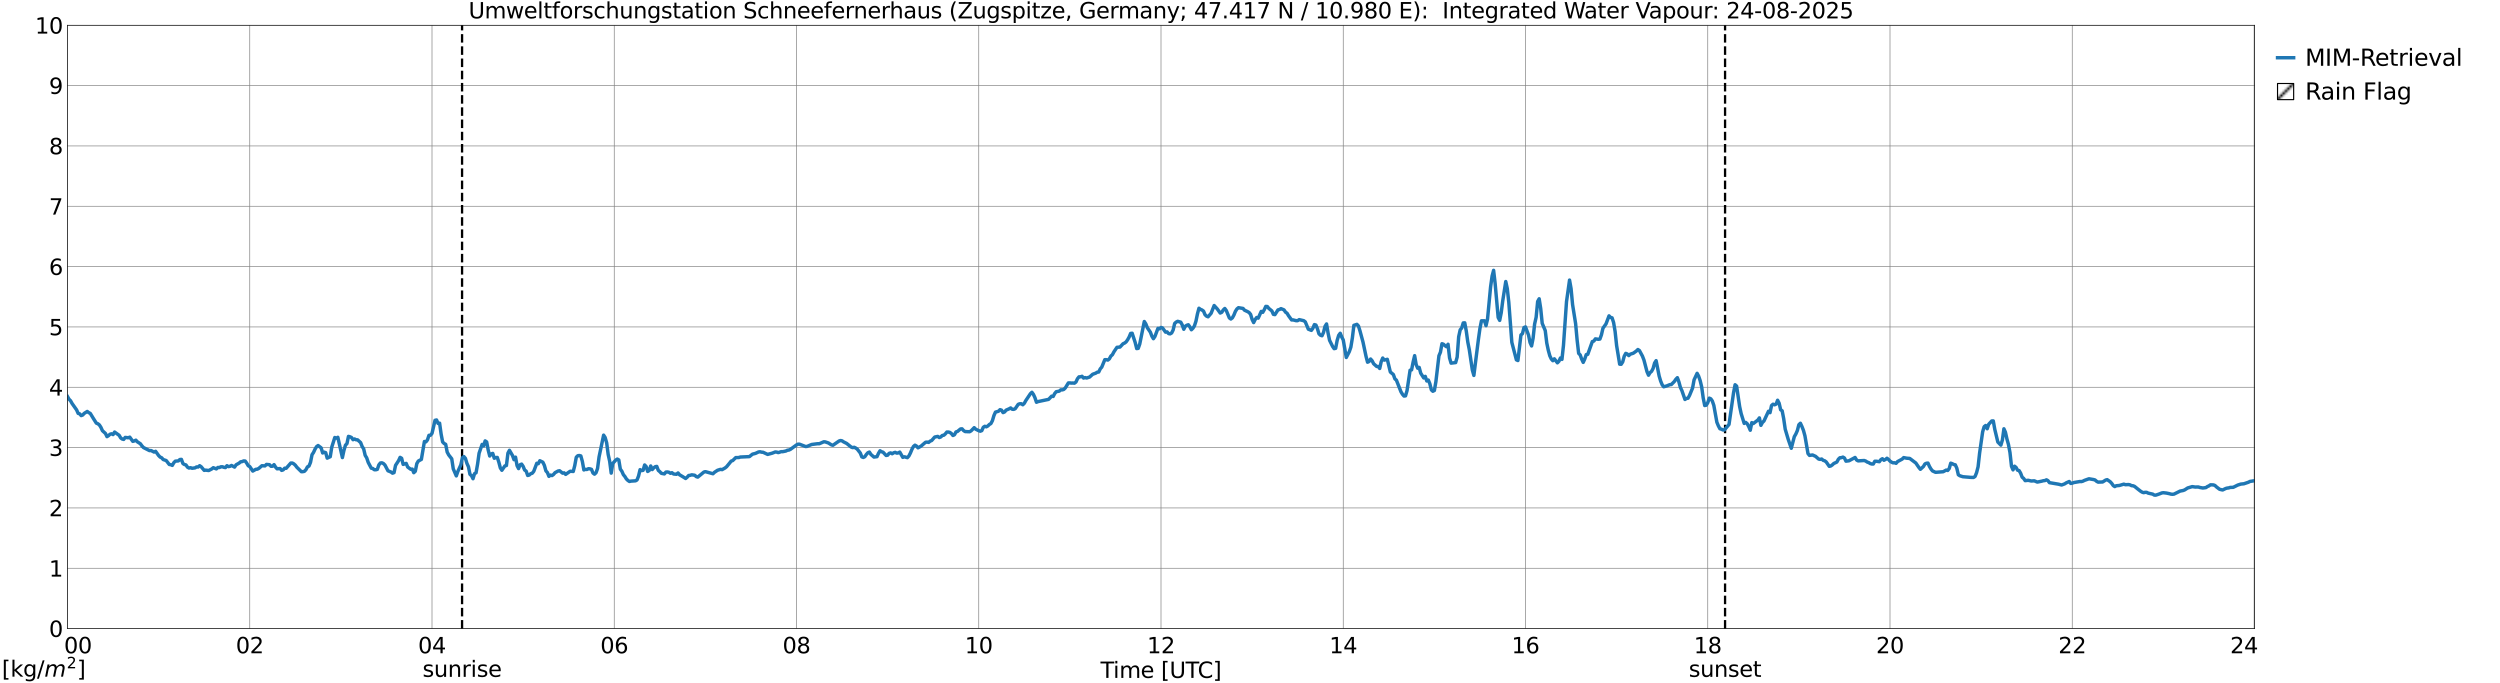 <?xml version="1.0" encoding="utf-8" standalone="no"?>
<!DOCTYPE svg PUBLIC "-//W3C//DTD SVG 1.1//EN"
  "http://www.w3.org/Graphics/SVG/1.1/DTD/svg11.dtd">
<svg xmlns:xlink="http://www.w3.org/1999/xlink" width="1085.4pt" height="296.64pt" viewBox="0 0 1085.4 296.64" xmlns="http://www.w3.org/2000/svg" version="1.1">
 <defs>
  <style type="text/css">*{stroke-linejoin: round; stroke-linecap: butt}</style>
 </defs>
 <g id="figure_1">
  <g id="patch_1">
   <path d="M 0 296.64 
L 1085.4 296.64 
L 1085.4 0 
L 0 0 
z
" style="fill: #ffffff"/>
  </g>
  <g id="axes_1">
   <g id="patch_2">
    <path d="M 29.306 272.909 
L 978.814 272.909 
L 978.814 10.976 
L 29.306 10.976 
z
" style="fill: #ffffff"/>
   </g>
   <g id="patch_3">
    <path d="M 978.814 272.909 
L 978.814 272.909 
L 978.814 10.976 
L 978.814 10.976 
z
" clip-path="url(#p737108025f)" style="fill: #d3d3d3; stroke: #d3d3d3; stroke-linejoin: miter"/>
   </g>
   <g id="matplotlib.axis_1">
    <g id="xtick_1">
     <g id="line2d_1">
      <path d="M 29.306 272.909 
L 29.306 10.976 
" clip-path="url(#p737108025f)" style="fill: none; stroke: #808080; stroke-width: 0.3; stroke-linecap: square"/>
     </g>
     <g id="line2d_2"/>
     <g id="text_1">
      <!--    00 -->
      <g transform="translate(18.733 283.627) scale(0.095 -0.095)">
       <defs>
        <path id="DejaVuSans-20" transform="scale(0.016)"/>
        <path id="DejaVuSans-30" d="M 2034 4250 
Q 1547 4250 1301 3770 
Q 1056 3291 1056 2328 
Q 1056 1369 1301 889 
Q 1547 409 2034 409 
Q 2525 409 2770 889 
Q 3016 1369 3016 2328 
Q 3016 3291 2770 3770 
Q 2525 4250 2034 4250 
z
M 2034 4750 
Q 2819 4750 3233 4129 
Q 3647 3509 3647 2328 
Q 3647 1150 3233 529 
Q 2819 -91 2034 -91 
Q 1250 -91 836 529 
Q 422 1150 422 2328 
Q 422 3509 836 4129 
Q 1250 4750 2034 4750 
z
" transform="scale(0.016)"/>
       </defs>
       <use xlink:href="#DejaVuSans-20"/>
       <use xlink:href="#DejaVuSans-20" transform="translate(31.787 0)"/>
       <use xlink:href="#DejaVuSans-20" transform="translate(63.574 0)"/>
       <use xlink:href="#DejaVuSans-30" transform="translate(95.361 0)"/>
       <use xlink:href="#DejaVuSans-30" transform="translate(158.984 0)"/>
      </g>
     </g>
    </g>
    <g id="xtick_2">
     <g id="line2d_3">
      <path d="M 108.431 272.909 
L 108.431 10.976 
" clip-path="url(#p737108025f)" style="fill: none; stroke: #808080; stroke-width: 0.3; stroke-linecap: square"/>
     </g>
     <g id="line2d_4"/>
     <g id="text_2">
      <!-- 02 -->
      <g transform="translate(102.387 283.627) scale(0.095 -0.095)">
       <defs>
        <path id="DejaVuSans-32" d="M 1228 531 
L 3431 531 
L 3431 0 
L 469 0 
L 469 531 
Q 828 903 1448 1529 
Q 2069 2156 2228 2338 
Q 2531 2678 2651 2914 
Q 2772 3150 2772 3378 
Q 2772 3750 2511 3984 
Q 2250 4219 1831 4219 
Q 1534 4219 1204 4116 
Q 875 4013 500 3803 
L 500 4441 
Q 881 4594 1212 4672 
Q 1544 4750 1819 4750 
Q 2544 4750 2975 4387 
Q 3406 4025 3406 3419 
Q 3406 3131 3298 2873 
Q 3191 2616 2906 2266 
Q 2828 2175 2409 1742 
Q 1991 1309 1228 531 
z
" transform="scale(0.016)"/>
       </defs>
       <use xlink:href="#DejaVuSans-30"/>
       <use xlink:href="#DejaVuSans-32" transform="translate(63.623 0)"/>
      </g>
     </g>
    </g>
    <g id="xtick_3">
     <g id="line2d_5">
      <path d="M 187.557 272.909 
L 187.557 10.976 
" clip-path="url(#p737108025f)" style="fill: none; stroke: #808080; stroke-width: 0.3; stroke-linecap: square"/>
     </g>
     <g id="line2d_6"/>
     <g id="text_3">
      <!-- 04 -->
      <g transform="translate(181.513 283.627) scale(0.095 -0.095)">
       <defs>
        <path id="DejaVuSans-34" d="M 2419 4116 
L 825 1625 
L 2419 1625 
L 2419 4116 
z
M 2253 4666 
L 3047 4666 
L 3047 1625 
L 3713 1625 
L 3713 1100 
L 3047 1100 
L 3047 0 
L 2419 0 
L 2419 1100 
L 313 1100 
L 313 1709 
L 2253 4666 
z
" transform="scale(0.016)"/>
       </defs>
       <use xlink:href="#DejaVuSans-30"/>
       <use xlink:href="#DejaVuSans-34" transform="translate(63.623 0)"/>
      </g>
     </g>
    </g>
    <g id="xtick_4">
     <g id="line2d_7">
      <path d="M 266.683 272.909 
L 266.683 10.976 
" clip-path="url(#p737108025f)" style="fill: none; stroke: #808080; stroke-width: 0.3; stroke-linecap: square"/>
     </g>
     <g id="line2d_8"/>
     <g id="text_4">
      <!-- 06 -->
      <g transform="translate(260.638 283.627) scale(0.095 -0.095)">
       <defs>
        <path id="DejaVuSans-36" d="M 2113 2584 
Q 1688 2584 1439 2293 
Q 1191 2003 1191 1497 
Q 1191 994 1439 701 
Q 1688 409 2113 409 
Q 2538 409 2786 701 
Q 3034 994 3034 1497 
Q 3034 2003 2786 2293 
Q 2538 2584 2113 2584 
z
M 3366 4563 
L 3366 3988 
Q 3128 4100 2886 4159 
Q 2644 4219 2406 4219 
Q 1781 4219 1451 3797 
Q 1122 3375 1075 2522 
Q 1259 2794 1537 2939 
Q 1816 3084 2150 3084 
Q 2853 3084 3261 2657 
Q 3669 2231 3669 1497 
Q 3669 778 3244 343 
Q 2819 -91 2113 -91 
Q 1303 -91 875 529 
Q 447 1150 447 2328 
Q 447 3434 972 4092 
Q 1497 4750 2381 4750 
Q 2619 4750 2861 4703 
Q 3103 4656 3366 4563 
z
" transform="scale(0.016)"/>
       </defs>
       <use xlink:href="#DejaVuSans-30"/>
       <use xlink:href="#DejaVuSans-36" transform="translate(63.623 0)"/>
      </g>
     </g>
    </g>
    <g id="xtick_5">
     <g id="line2d_9">
      <path d="M 345.808 272.909 
L 345.808 10.976 
" clip-path="url(#p737108025f)" style="fill: none; stroke: #808080; stroke-width: 0.3; stroke-linecap: square"/>
     </g>
     <g id="line2d_10"/>
     <g id="text_5">
      <!-- 08 -->
      <g transform="translate(339.764 283.627) scale(0.095 -0.095)">
       <defs>
        <path id="DejaVuSans-38" d="M 2034 2216 
Q 1584 2216 1326 1975 
Q 1069 1734 1069 1313 
Q 1069 891 1326 650 
Q 1584 409 2034 409 
Q 2484 409 2743 651 
Q 3003 894 3003 1313 
Q 3003 1734 2745 1975 
Q 2488 2216 2034 2216 
z
M 1403 2484 
Q 997 2584 770 2862 
Q 544 3141 544 3541 
Q 544 4100 942 4425 
Q 1341 4750 2034 4750 
Q 2731 4750 3128 4425 
Q 3525 4100 3525 3541 
Q 3525 3141 3298 2862 
Q 3072 2584 2669 2484 
Q 3125 2378 3379 2068 
Q 3634 1759 3634 1313 
Q 3634 634 3220 271 
Q 2806 -91 2034 -91 
Q 1263 -91 848 271 
Q 434 634 434 1313 
Q 434 1759 690 2068 
Q 947 2378 1403 2484 
z
M 1172 3481 
Q 1172 3119 1398 2916 
Q 1625 2713 2034 2713 
Q 2441 2713 2670 2916 
Q 2900 3119 2900 3481 
Q 2900 3844 2670 4047 
Q 2441 4250 2034 4250 
Q 1625 4250 1398 4047 
Q 1172 3844 1172 3481 
z
" transform="scale(0.016)"/>
       </defs>
       <use xlink:href="#DejaVuSans-30"/>
       <use xlink:href="#DejaVuSans-38" transform="translate(63.623 0)"/>
      </g>
     </g>
    </g>
    <g id="xtick_6">
     <g id="line2d_11">
      <path d="M 424.934 272.909 
L 424.934 10.976 
" clip-path="url(#p737108025f)" style="fill: none; stroke: #808080; stroke-width: 0.3; stroke-linecap: square"/>
     </g>
     <g id="line2d_12"/>
     <g id="text_6">
      <!-- 10 -->
      <g transform="translate(418.89 283.627) scale(0.095 -0.095)">
       <defs>
        <path id="DejaVuSans-31" d="M 794 531 
L 1825 531 
L 1825 4091 
L 703 3866 
L 703 4441 
L 1819 4666 
L 2450 4666 
L 2450 531 
L 3481 531 
L 3481 0 
L 794 0 
L 794 531 
z
" transform="scale(0.016)"/>
       </defs>
       <use xlink:href="#DejaVuSans-31"/>
       <use xlink:href="#DejaVuSans-30" transform="translate(63.623 0)"/>
      </g>
     </g>
    </g>
    <g id="xtick_7">
     <g id="line2d_13">
      <path d="M 504.06 272.909 
L 504.06 10.976 
" clip-path="url(#p737108025f)" style="fill: none; stroke: #808080; stroke-width: 0.3; stroke-linecap: square"/>
     </g>
     <g id="line2d_14"/>
     <g id="text_7">
      <!-- 12 -->
      <g transform="translate(498.015 283.627) scale(0.095 -0.095)">
       <use xlink:href="#DejaVuSans-31"/>
       <use xlink:href="#DejaVuSans-32" transform="translate(63.623 0)"/>
      </g>
     </g>
    </g>
    <g id="xtick_8">
     <g id="line2d_15">
      <path d="M 583.185 272.909 
L 583.185 10.976 
" clip-path="url(#p737108025f)" style="fill: none; stroke: #808080; stroke-width: 0.3; stroke-linecap: square"/>
     </g>
     <g id="line2d_16"/>
     <g id="text_8">
      <!-- 14 -->
      <g transform="translate(577.141 283.627) scale(0.095 -0.095)">
       <use xlink:href="#DejaVuSans-31"/>
       <use xlink:href="#DejaVuSans-34" transform="translate(63.623 0)"/>
      </g>
     </g>
    </g>
    <g id="xtick_9">
     <g id="line2d_17">
      <path d="M 662.311 272.909 
L 662.311 10.976 
" clip-path="url(#p737108025f)" style="fill: none; stroke: #808080; stroke-width: 0.3; stroke-linecap: square"/>
     </g>
     <g id="line2d_18"/>
     <g id="text_9">
      <!-- 16 -->
      <g transform="translate(656.267 283.627) scale(0.095 -0.095)">
       <use xlink:href="#DejaVuSans-31"/>
       <use xlink:href="#DejaVuSans-36" transform="translate(63.623 0)"/>
      </g>
     </g>
    </g>
    <g id="xtick_10">
     <g id="line2d_19">
      <path d="M 741.437 272.909 
L 741.437 10.976 
" clip-path="url(#p737108025f)" style="fill: none; stroke: #808080; stroke-width: 0.3; stroke-linecap: square"/>
     </g>
     <g id="line2d_20"/>
     <g id="text_10">
      <!-- 18 -->
      <g transform="translate(735.392 283.627) scale(0.095 -0.095)">
       <use xlink:href="#DejaVuSans-31"/>
       <use xlink:href="#DejaVuSans-38" transform="translate(63.623 0)"/>
      </g>
     </g>
    </g>
    <g id="xtick_11">
     <g id="line2d_21">
      <path d="M 820.562 272.909 
L 820.562 10.976 
" clip-path="url(#p737108025f)" style="fill: none; stroke: #808080; stroke-width: 0.3; stroke-linecap: square"/>
     </g>
     <g id="line2d_22"/>
     <g id="text_11">
      <!-- 20 -->
      <g transform="translate(814.518 283.627) scale(0.095 -0.095)">
       <use xlink:href="#DejaVuSans-32"/>
       <use xlink:href="#DejaVuSans-30" transform="translate(63.623 0)"/>
      </g>
     </g>
    </g>
    <g id="xtick_12">
     <g id="line2d_23">
      <path d="M 899.688 272.909 
L 899.688 10.976 
" clip-path="url(#p737108025f)" style="fill: none; stroke: #808080; stroke-width: 0.3; stroke-linecap: square"/>
     </g>
     <g id="line2d_24"/>
     <g id="text_12">
      <!-- 22 -->
      <g transform="translate(893.644 283.627) scale(0.095 -0.095)">
       <use xlink:href="#DejaVuSans-32"/>
       <use xlink:href="#DejaVuSans-32" transform="translate(63.623 0)"/>
      </g>
     </g>
    </g>
    <g id="xtick_13">
     <g id="line2d_25">
      <path d="M 978.814 272.909 
L 978.814 10.976 
" clip-path="url(#p737108025f)" style="fill: none; stroke: #808080; stroke-width: 0.3; stroke-linecap: square"/>
     </g>
     <g id="line2d_26"/>
     <g id="text_13">
      <!-- 24    -->
      <g transform="translate(968.241 283.627) scale(0.095 -0.095)">
       <use xlink:href="#DejaVuSans-32"/>
       <use xlink:href="#DejaVuSans-34" transform="translate(63.623 0)"/>
       <use xlink:href="#DejaVuSans-20" transform="translate(127.246 0)"/>
       <use xlink:href="#DejaVuSans-20" transform="translate(159.033 0)"/>
       <use xlink:href="#DejaVuSans-20" transform="translate(190.82 0)"/>
      </g>
     </g>
    </g>
    <g id="text_14">
     <!-- Time [UTC] -->
     <g transform="translate(477.806 294.322) scale(0.095 -0.095)">
      <defs>
       <path id="DejaVuSans-54" d="M -19 4666 
L 3928 4666 
L 3928 4134 
L 2272 4134 
L 2272 0 
L 1638 0 
L 1638 4134 
L -19 4134 
L -19 4666 
z
" transform="scale(0.016)"/>
       <path id="DejaVuSans-69" d="M 603 3500 
L 1178 3500 
L 1178 0 
L 603 0 
L 603 3500 
z
M 603 4863 
L 1178 4863 
L 1178 4134 
L 603 4134 
L 603 4863 
z
" transform="scale(0.016)"/>
       <path id="DejaVuSans-6d" d="M 3328 2828 
Q 3544 3216 3844 3400 
Q 4144 3584 4550 3584 
Q 5097 3584 5394 3201 
Q 5691 2819 5691 2113 
L 5691 0 
L 5113 0 
L 5113 2094 
Q 5113 2597 4934 2840 
Q 4756 3084 4391 3084 
Q 3944 3084 3684 2787 
Q 3425 2491 3425 1978 
L 3425 0 
L 2847 0 
L 2847 2094 
Q 2847 2600 2669 2842 
Q 2491 3084 2119 3084 
Q 1678 3084 1418 2786 
Q 1159 2488 1159 1978 
L 1159 0 
L 581 0 
L 581 3500 
L 1159 3500 
L 1159 2956 
Q 1356 3278 1631 3431 
Q 1906 3584 2284 3584 
Q 2666 3584 2933 3390 
Q 3200 3197 3328 2828 
z
" transform="scale(0.016)"/>
       <path id="DejaVuSans-65" d="M 3597 1894 
L 3597 1613 
L 953 1613 
Q 991 1019 1311 708 
Q 1631 397 2203 397 
Q 2534 397 2845 478 
Q 3156 559 3463 722 
L 3463 178 
Q 3153 47 2828 -22 
Q 2503 -91 2169 -91 
Q 1331 -91 842 396 
Q 353 884 353 1716 
Q 353 2575 817 3079 
Q 1281 3584 2069 3584 
Q 2775 3584 3186 3129 
Q 3597 2675 3597 1894 
z
M 3022 2063 
Q 3016 2534 2758 2815 
Q 2500 3097 2075 3097 
Q 1594 3097 1305 2825 
Q 1016 2553 972 2059 
L 3022 2063 
z
" transform="scale(0.016)"/>
       <path id="DejaVuSans-5b" d="M 550 4863 
L 1875 4863 
L 1875 4416 
L 1125 4416 
L 1125 -397 
L 1875 -397 
L 1875 -844 
L 550 -844 
L 550 4863 
z
" transform="scale(0.016)"/>
       <path id="DejaVuSans-55" d="M 556 4666 
L 1191 4666 
L 1191 1831 
Q 1191 1081 1462 751 
Q 1734 422 2344 422 
Q 2950 422 3222 751 
Q 3494 1081 3494 1831 
L 3494 4666 
L 4128 4666 
L 4128 1753 
Q 4128 841 3676 375 
Q 3225 -91 2344 -91 
Q 1459 -91 1007 375 
Q 556 841 556 1753 
L 556 4666 
z
" transform="scale(0.016)"/>
       <path id="DejaVuSans-43" d="M 4122 4306 
L 4122 3641 
Q 3803 3938 3442 4084 
Q 3081 4231 2675 4231 
Q 1875 4231 1450 3742 
Q 1025 3253 1025 2328 
Q 1025 1406 1450 917 
Q 1875 428 2675 428 
Q 3081 428 3442 575 
Q 3803 722 4122 1019 
L 4122 359 
Q 3791 134 3420 21 
Q 3050 -91 2638 -91 
Q 1578 -91 968 557 
Q 359 1206 359 2328 
Q 359 3453 968 4101 
Q 1578 4750 2638 4750 
Q 3056 4750 3426 4639 
Q 3797 4528 4122 4306 
z
" transform="scale(0.016)"/>
       <path id="DejaVuSans-5d" d="M 1947 4863 
L 1947 -844 
L 622 -844 
L 622 -397 
L 1369 -397 
L 1369 4416 
L 622 4416 
L 622 4863 
L 1947 4863 
z
" transform="scale(0.016)"/>
      </defs>
      <use xlink:href="#DejaVuSans-54"/>
      <use xlink:href="#DejaVuSans-69" transform="translate(57.959 0)"/>
      <use xlink:href="#DejaVuSans-6d" transform="translate(85.742 0)"/>
      <use xlink:href="#DejaVuSans-65" transform="translate(183.154 0)"/>
      <use xlink:href="#DejaVuSans-20" transform="translate(244.678 0)"/>
      <use xlink:href="#DejaVuSans-5b" transform="translate(276.465 0)"/>
      <use xlink:href="#DejaVuSans-55" transform="translate(315.479 0)"/>
      <use xlink:href="#DejaVuSans-54" transform="translate(388.672 0)"/>
      <use xlink:href="#DejaVuSans-43" transform="translate(443.881 0)"/>
      <use xlink:href="#DejaVuSans-5d" transform="translate(513.705 0)"/>
     </g>
    </g>
   </g>
   <g id="matplotlib.axis_2">
    <g id="ytick_1">
     <g id="line2d_27">
      <path d="M 29.306 272.909 
L 978.814 272.909 
" clip-path="url(#p737108025f)" style="fill: none; stroke: #808080; stroke-width: 0.3; stroke-linecap: square"/>
     </g>
     <g id="line2d_28"/>
     <g id="text_15">
      <!-- 0 -->
      <g transform="translate(21.261 276.518) scale(0.095 -0.095)">
       <use xlink:href="#DejaVuSans-30"/>
      </g>
     </g>
    </g>
    <g id="ytick_2">
     <g id="line2d_29">
      <path d="M 29.306 246.715 
L 978.814 246.715 
" clip-path="url(#p737108025f)" style="fill: none; stroke: #808080; stroke-width: 0.3; stroke-linecap: square"/>
     </g>
     <g id="line2d_30"/>
     <g id="text_16">
      <!-- 1 -->
      <g transform="translate(21.261 250.325) scale(0.095 -0.095)">
       <use xlink:href="#DejaVuSans-31"/>
      </g>
     </g>
    </g>
    <g id="ytick_3">
     <g id="line2d_31">
      <path d="M 29.306 220.522 
L 978.814 220.522 
" clip-path="url(#p737108025f)" style="fill: none; stroke: #808080; stroke-width: 0.3; stroke-linecap: square"/>
     </g>
     <g id="line2d_32"/>
     <g id="text_17">
      <!-- 2 -->
      <g transform="translate(21.261 224.131) scale(0.095 -0.095)">
       <use xlink:href="#DejaVuSans-32"/>
      </g>
     </g>
    </g>
    <g id="ytick_4">
     <g id="line2d_33">
      <path d="M 29.306 194.329 
L 978.814 194.329 
" clip-path="url(#p737108025f)" style="fill: none; stroke: #808080; stroke-width: 0.3; stroke-linecap: square"/>
     </g>
     <g id="line2d_34"/>
     <g id="text_18">
      <!-- 3 -->
      <g transform="translate(21.261 197.938) scale(0.095 -0.095)">
       <defs>
        <path id="DejaVuSans-33" d="M 2597 2516 
Q 3050 2419 3304 2112 
Q 3559 1806 3559 1356 
Q 3559 666 3084 287 
Q 2609 -91 1734 -91 
Q 1441 -91 1130 -33 
Q 819 25 488 141 
L 488 750 
Q 750 597 1062 519 
Q 1375 441 1716 441 
Q 2309 441 2620 675 
Q 2931 909 2931 1356 
Q 2931 1769 2642 2001 
Q 2353 2234 1838 2234 
L 1294 2234 
L 1294 2753 
L 1863 2753 
Q 2328 2753 2575 2939 
Q 2822 3125 2822 3475 
Q 2822 3834 2567 4026 
Q 2313 4219 1838 4219 
Q 1578 4219 1281 4162 
Q 984 4106 628 3988 
L 628 4550 
Q 988 4650 1302 4700 
Q 1616 4750 1894 4750 
Q 2613 4750 3031 4423 
Q 3450 4097 3450 3541 
Q 3450 3153 3228 2886 
Q 3006 2619 2597 2516 
z
" transform="scale(0.016)"/>
       </defs>
       <use xlink:href="#DejaVuSans-33"/>
      </g>
     </g>
    </g>
    <g id="ytick_5">
     <g id="line2d_35">
      <path d="M 29.306 168.136 
L 978.814 168.136 
" clip-path="url(#p737108025f)" style="fill: none; stroke: #808080; stroke-width: 0.3; stroke-linecap: square"/>
     </g>
     <g id="line2d_36"/>
     <g id="text_19">
      <!-- 4 -->
      <g transform="translate(21.261 171.745) scale(0.095 -0.095)">
       <use xlink:href="#DejaVuSans-34"/>
      </g>
     </g>
    </g>
    <g id="ytick_6">
     <g id="line2d_37">
      <path d="M 29.306 141.942 
L 978.814 141.942 
" clip-path="url(#p737108025f)" style="fill: none; stroke: #808080; stroke-width: 0.3; stroke-linecap: square"/>
     </g>
     <g id="line2d_38"/>
     <g id="text_20">
      <!-- 5 -->
      <g transform="translate(21.261 145.551) scale(0.095 -0.095)">
       <defs>
        <path id="DejaVuSans-35" d="M 691 4666 
L 3169 4666 
L 3169 4134 
L 1269 4134 
L 1269 2991 
Q 1406 3038 1543 3061 
Q 1681 3084 1819 3084 
Q 2600 3084 3056 2656 
Q 3513 2228 3513 1497 
Q 3513 744 3044 326 
Q 2575 -91 1722 -91 
Q 1428 -91 1123 -41 
Q 819 9 494 109 
L 494 744 
Q 775 591 1075 516 
Q 1375 441 1709 441 
Q 2250 441 2565 725 
Q 2881 1009 2881 1497 
Q 2881 1984 2565 2268 
Q 2250 2553 1709 2553 
Q 1456 2553 1204 2497 
Q 953 2441 691 2322 
L 691 4666 
z
" transform="scale(0.016)"/>
       </defs>
       <use xlink:href="#DejaVuSans-35"/>
      </g>
     </g>
    </g>
    <g id="ytick_7">
     <g id="line2d_39">
      <path d="M 29.306 115.749 
L 978.814 115.749 
" clip-path="url(#p737108025f)" style="fill: none; stroke: #808080; stroke-width: 0.3; stroke-linecap: square"/>
     </g>
     <g id="line2d_40"/>
     <g id="text_21">
      <!-- 6 -->
      <g transform="translate(21.261 119.358) scale(0.095 -0.095)">
       <use xlink:href="#DejaVuSans-36"/>
      </g>
     </g>
    </g>
    <g id="ytick_8">
     <g id="line2d_41">
      <path d="M 29.306 89.556 
L 978.814 89.556 
" clip-path="url(#p737108025f)" style="fill: none; stroke: #808080; stroke-width: 0.3; stroke-linecap: square"/>
     </g>
     <g id="line2d_42"/>
     <g id="text_22">
      <!-- 7 -->
      <g transform="translate(21.261 93.165) scale(0.095 -0.095)">
       <defs>
        <path id="DejaVuSans-37" d="M 525 4666 
L 3525 4666 
L 3525 4397 
L 1831 0 
L 1172 0 
L 2766 4134 
L 525 4134 
L 525 4666 
z
" transform="scale(0.016)"/>
       </defs>
       <use xlink:href="#DejaVuSans-37"/>
      </g>
     </g>
    </g>
    <g id="ytick_9">
     <g id="line2d_43">
      <path d="M 29.306 63.362 
L 978.814 63.362 
" clip-path="url(#p737108025f)" style="fill: none; stroke: #808080; stroke-width: 0.3; stroke-linecap: square"/>
     </g>
     <g id="line2d_44"/>
     <g id="text_23">
      <!-- 8 -->
      <g transform="translate(21.261 66.972) scale(0.095 -0.095)">
       <use xlink:href="#DejaVuSans-38"/>
      </g>
     </g>
    </g>
    <g id="ytick_10">
     <g id="line2d_45">
      <path d="M 29.306 37.169 
L 978.814 37.169 
" clip-path="url(#p737108025f)" style="fill: none; stroke: #808080; stroke-width: 0.3; stroke-linecap: square"/>
     </g>
     <g id="line2d_46"/>
     <g id="text_24">
      <!-- 9 -->
      <g transform="translate(21.261 40.778) scale(0.095 -0.095)">
       <defs>
        <path id="DejaVuSans-39" d="M 703 97 
L 703 672 
Q 941 559 1184 500 
Q 1428 441 1663 441 
Q 2288 441 2617 861 
Q 2947 1281 2994 2138 
Q 2813 1869 2534 1725 
Q 2256 1581 1919 1581 
Q 1219 1581 811 2004 
Q 403 2428 403 3163 
Q 403 3881 828 4315 
Q 1253 4750 1959 4750 
Q 2769 4750 3195 4129 
Q 3622 3509 3622 2328 
Q 3622 1225 3098 567 
Q 2575 -91 1691 -91 
Q 1453 -91 1209 -44 
Q 966 3 703 97 
z
M 1959 2075 
Q 2384 2075 2632 2365 
Q 2881 2656 2881 3163 
Q 2881 3666 2632 3958 
Q 2384 4250 1959 4250 
Q 1534 4250 1286 3958 
Q 1038 3666 1038 3163 
Q 1038 2656 1286 2365 
Q 1534 2075 1959 2075 
z
" transform="scale(0.016)"/>
       </defs>
       <use xlink:href="#DejaVuSans-39"/>
      </g>
     </g>
    </g>
    <g id="ytick_11">
     <g id="line2d_47">
      <path d="M 29.306 10.976 
L 978.814 10.976 
" clip-path="url(#p737108025f)" style="fill: none; stroke: #808080; stroke-width: 0.3; stroke-linecap: square"/>
     </g>
     <g id="line2d_48"/>
     <g id="text_25">
      <!-- 10 -->
      <g transform="translate(15.217 14.585) scale(0.095 -0.095)">
       <use xlink:href="#DejaVuSans-31"/>
       <use xlink:href="#DejaVuSans-30" transform="translate(63.623 0)"/>
      </g>
     </g>
    </g>
   </g>
   <g id="line2d_49">
    <path d="M 200.613 272.909 
L 200.613 10.976 
" clip-path="url(#p737108025f)" style="fill: none; stroke-dasharray: 3.7,1.6; stroke-dashoffset: 0; stroke: #000000"/>
   </g>
   <g id="line2d_50">
    <path d="M 748.954 272.909 
L 748.954 10.976 
" clip-path="url(#p737108025f)" style="fill: none; stroke-dasharray: 3.7,1.6; stroke-dashoffset: 0; stroke: #000000"/>
   </g>
   <g id="line2d_51">
    <path d="M 29.306 172.161 
L 29.965 173.321 
L 30.625 173.99 
L 31.284 175.16 
L 33.262 177.973 
L 33.921 179.463 
L 34.581 179.652 
L 35.24 180.43 
L 35.9 180.187 
L 36.559 179.471 
L 37.878 178.642 
L 38.537 179.152 
L 39.197 179.484 
L 40.515 181.643 
L 41.834 183.727 
L 42.493 183.977 
L 43.153 184.499 
L 43.812 185.536 
L 44.472 186.994 
L 45.79 188.195 
L 46.45 189.571 
L 47.109 189.15 
L 47.768 188.525 
L 48.428 188.342 
L 49.087 188.674 
L 49.747 187.575 
L 51.725 188.99 
L 52.384 190.105 
L 53.043 190.609 
L 53.703 190.776 
L 54.362 189.904 
L 55.681 190.058 
L 56.34 189.798 
L 57.659 191.612 
L 58.319 191.436 
L 58.978 191.104 
L 59.637 191.821 
L 60.956 192.662 
L 61.615 193.575 
L 62.275 194.297 
L 64.912 195.644 
L 65.572 195.594 
L 66.89 196.271 
L 67.55 195.933 
L 68.869 197.783 
L 69.528 198.448 
L 70.187 198.749 
L 70.847 199.51 
L 72.166 199.954 
L 73.484 201.648 
L 74.144 201.759 
L 74.803 202.052 
L 75.462 200.879 
L 76.122 200.217 
L 77.441 200.107 
L 78.1 199.491 
L 78.759 199.445 
L 79.419 201.261 
L 80.078 201.672 
L 80.737 201.858 
L 81.397 202.83 
L 82.056 203.211 
L 82.716 203.054 
L 83.375 203.306 
L 84.694 203.129 
L 85.353 202.701 
L 86.013 202.766 
L 86.672 202.187 
L 87.331 202.636 
L 88.65 204.205 
L 89.309 204.115 
L 90.628 204.282 
L 91.947 203.588 
L 92.606 203.058 
L 93.925 203.581 
L 94.584 202.954 
L 95.244 202.986 
L 95.903 202.662 
L 96.563 202.654 
L 97.222 202.89 
L 97.881 203.005 
L 98.541 202.191 
L 99.2 202.586 
L 99.86 202.448 
L 100.519 202.09 
L 101.838 202.793 
L 102.497 201.804 
L 103.816 201.065 
L 104.475 200.505 
L 105.135 200.401 
L 105.794 200.109 
L 106.453 200.173 
L 107.113 201.078 
L 107.772 202.212 
L 108.431 202.572 
L 109.75 204.519 
L 111.069 203.754 
L 111.728 203.695 
L 112.388 203.334 
L 113.707 202.198 
L 115.025 202.278 
L 115.685 201.629 
L 117.003 201.75 
L 117.663 202.443 
L 118.322 202.416 
L 118.982 201.734 
L 119.641 202.822 
L 120.3 203.539 
L 121.619 203.427 
L 122.278 204.215 
L 122.938 203.994 
L 123.597 203.281 
L 124.257 203.308 
L 126.235 201.053 
L 126.894 201.027 
L 127.553 201.379 
L 128.213 201.97 
L 128.872 202.85 
L 130.85 204.792 
L 131.51 204.768 
L 132.169 204.632 
L 132.829 203.91 
L 133.488 202.695 
L 134.147 202.341 
L 134.807 200.739 
L 135.466 197.419 
L 136.125 196.419 
L 136.785 194.984 
L 137.444 193.918 
L 138.104 193.434 
L 139.422 194.419 
L 140.082 196.659 
L 140.741 196.298 
L 141.4 196.534 
L 142.06 198.902 
L 143.379 198.279 
L 144.038 194.132 
L 145.357 189.948 
L 146.016 190.223 
L 146.676 189.86 
L 148.654 198.657 
L 149.313 195.596 
L 149.972 193.288 
L 150.632 192.604 
L 151.291 189.465 
L 151.951 189.639 
L 152.61 189.946 
L 153.269 190.894 
L 153.929 190.58 
L 154.588 190.936 
L 155.247 190.962 
L 156.566 192.151 
L 157.226 193.844 
L 157.885 194.871 
L 158.544 197.697 
L 159.204 198.784 
L 159.863 200.745 
L 161.182 203.256 
L 161.841 203.4 
L 162.501 203.941 
L 163.16 203.954 
L 163.819 203.773 
L 164.479 201.849 
L 165.138 201.026 
L 165.798 200.931 
L 166.457 201.241 
L 167.116 201.89 
L 168.435 204.391 
L 169.754 204.931 
L 170.413 205.434 
L 171.073 205.193 
L 171.732 202.037 
L 173.051 199.996 
L 173.71 198.572 
L 174.37 198.962 
L 175.029 201.619 
L 176.348 201.195 
L 177.007 202.783 
L 178.326 203.741 
L 178.985 203.663 
L 179.645 205.218 
L 180.304 204.617 
L 180.963 201.28 
L 181.623 200.162 
L 182.941 199.453 
L 184.26 191.69 
L 184.92 191.831 
L 185.579 190.993 
L 186.238 189.011 
L 186.898 188.969 
L 187.557 188.15 
L 188.876 182.482 
L 189.535 182.332 
L 190.195 183.838 
L 190.854 183.718 
L 191.513 188.452 
L 192.173 191.885 
L 192.832 192.555 
L 193.492 192.903 
L 194.151 196.274 
L 194.81 197.513 
L 196.129 199.189 
L 196.788 203.551 
L 198.107 206.611 
L 198.767 204.713 
L 200.085 201.82 
L 200.745 198.762 
L 201.404 198.231 
L 202.063 199.012 
L 202.723 201.187 
L 203.382 202.627 
L 204.042 205.958 
L 204.701 206.507 
L 205.36 207.841 
L 206.02 205.655 
L 206.679 205.262 
L 207.339 201.541 
L 207.998 196.782 
L 209.317 192.946 
L 209.976 193.601 
L 210.635 191.425 
L 211.295 191.876 
L 211.954 195.39 
L 212.614 197.982 
L 213.273 197.081 
L 213.932 196.852 
L 214.592 198.95 
L 215.251 198.661 
L 215.91 198.602 
L 216.57 200.641 
L 217.229 203.16 
L 217.889 204.17 
L 219.207 202.276 
L 219.867 202.103 
L 220.526 196.734 
L 221.186 195.499 
L 222.504 197.76 
L 223.164 199.575 
L 223.823 198.477 
L 224.482 202.147 
L 225.142 203.441 
L 225.801 201.79 
L 226.461 201.497 
L 227.12 202.472 
L 227.779 204.083 
L 228.439 204.532 
L 229.098 206.422 
L 229.757 206.26 
L 230.417 205.653 
L 231.076 205.463 
L 231.736 204.622 
L 233.054 201.139 
L 233.714 201.313 
L 234.373 200.03 
L 235.692 200.668 
L 236.351 202.08 
L 237.011 204.435 
L 237.67 205.181 
L 238.329 206.821 
L 238.989 206.266 
L 239.648 206.472 
L 240.308 206.006 
L 240.967 205.222 
L 242.286 204.498 
L 242.945 204.38 
L 244.264 205.424 
L 244.923 205.295 
L 245.583 205.954 
L 247.561 204.589 
L 248.88 204.69 
L 249.539 202.111 
L 250.198 198.512 
L 250.858 197.853 
L 251.517 197.767 
L 252.176 197.944 
L 252.836 200.34 
L 253.495 204.027 
L 254.155 203.764 
L 254.814 203.839 
L 255.473 203.487 
L 256.133 203.55 
L 256.792 203.77 
L 257.451 205.368 
L 258.111 205.862 
L 258.77 205.245 
L 259.43 203.4 
L 260.089 198.372 
L 262.067 188.923 
L 262.726 189.946 
L 263.386 192.248 
L 264.045 197.303 
L 264.705 200.335 
L 265.364 205.405 
L 266.023 201.238 
L 267.342 199.743 
L 268.002 199.31 
L 268.661 199.683 
L 269.32 203.666 
L 269.98 204.586 
L 270.639 206.079 
L 271.298 206.877 
L 271.958 207.951 
L 272.617 208.598 
L 273.277 209.033 
L 273.936 208.885 
L 275.914 208.753 
L 276.573 208.367 
L 277.233 206.656 
L 277.892 203.911 
L 278.552 204.316 
L 279.211 204.196 
L 279.87 201.876 
L 280.53 202.546 
L 281.189 204.684 
L 281.849 204.271 
L 282.508 202.309 
L 283.167 203.862 
L 283.827 203.129 
L 284.486 202.619 
L 285.145 202.5 
L 285.805 204.211 
L 286.464 204.773 
L 287.124 205.494 
L 288.442 205.755 
L 289.102 204.96 
L 289.761 204.907 
L 290.42 205.038 
L 291.08 205.484 
L 291.739 205.23 
L 292.399 205.782 
L 293.717 205.912 
L 294.377 205.341 
L 295.036 206.133 
L 296.355 206.907 
L 297.674 207.738 
L 298.333 207.183 
L 298.992 206.449 
L 299.652 206.362 
L 300.311 206.146 
L 301.63 206.336 
L 302.289 206.93 
L 302.949 207.136 
L 305.586 204.956 
L 306.246 204.766 
L 309.543 205.681 
L 310.202 205.05 
L 311.521 204.178 
L 312.839 203.761 
L 313.499 203.901 
L 314.818 203.155 
L 315.477 202.612 
L 316.796 201.009 
L 317.455 200.178 
L 318.114 199.967 
L 319.433 198.668 
L 320.752 198.651 
L 321.411 198.426 
L 325.368 198.244 
L 326.686 197.183 
L 328.005 196.84 
L 329.324 196.225 
L 329.983 196.143 
L 330.643 196.31 
L 331.302 196.362 
L 333.28 197.283 
L 335.258 196.75 
L 336.577 196.227 
L 337.236 196.284 
L 337.896 196.508 
L 339.215 196.079 
L 339.874 196.09 
L 341.193 195.821 
L 341.852 195.479 
L 342.512 195.401 
L 343.171 195.089 
L 345.808 193.173 
L 346.468 192.835 
L 347.127 192.852 
L 349.765 193.87 
L 350.424 193.807 
L 351.743 193.241 
L 352.402 192.975 
L 355.04 192.637 
L 355.699 192.657 
L 357.677 191.795 
L 358.337 191.863 
L 359.655 192.315 
L 360.974 193.149 
L 361.634 193.308 
L 364.271 191.473 
L 364.93 191.259 
L 365.59 191.397 
L 366.249 191.85 
L 367.568 192.507 
L 369.546 194.097 
L 370.206 194.348 
L 370.865 194.193 
L 371.524 194.518 
L 372.184 195.003 
L 373.502 196.688 
L 374.162 198.356 
L 374.821 198.609 
L 375.481 198.269 
L 376.14 197.302 
L 376.799 196.563 
L 377.459 196.273 
L 378.118 197.307 
L 379.437 198.436 
L 380.756 198.264 
L 381.415 196.801 
L 382.074 195.713 
L 382.734 196.123 
L 383.393 196.332 
L 384.712 197.742 
L 385.371 197.624 
L 386.031 196.812 
L 386.69 196.637 
L 387.349 196.998 
L 388.009 196.582 
L 388.668 196.396 
L 389.328 196.735 
L 389.987 196.641 
L 390.646 196.282 
L 391.965 198.573 
L 392.624 198.304 
L 393.943 198.697 
L 394.603 197.968 
L 395.262 196.688 
L 395.921 195.082 
L 396.581 193.849 
L 397.24 193.283 
L 397.899 193.652 
L 398.559 194.425 
L 399.878 193.691 
L 401.196 192.555 
L 401.856 192.001 
L 402.515 191.943 
L 403.175 192.07 
L 403.834 191.522 
L 404.493 191.266 
L 405.812 189.742 
L 407.131 189.474 
L 407.79 189.954 
L 408.45 189.704 
L 409.109 189.055 
L 409.768 188.967 
L 410.428 188.373 
L 411.087 187.574 
L 411.746 187.572 
L 412.406 187.739 
L 413.065 188.234 
L 413.725 189.066 
L 414.384 188.759 
L 415.043 187.531 
L 415.703 187.316 
L 417.022 186.222 
L 417.681 186.183 
L 418.34 186.922 
L 419 187.367 
L 420.978 187.441 
L 421.637 187.035 
L 422.956 185.684 
L 423.615 186.342 
L 424.934 186.993 
L 425.593 187.215 
L 426.253 186.959 
L 426.912 185.502 
L 427.572 185.079 
L 428.231 185.303 
L 428.89 184.931 
L 429.55 184.278 
L 430.209 183.898 
L 430.869 182.625 
L 431.528 180.401 
L 432.187 178.924 
L 433.506 178.55 
L 434.165 177.866 
L 434.825 178.081 
L 435.484 179.129 
L 436.144 178.857 
L 436.803 178.066 
L 438.122 177.488 
L 438.781 177.114 
L 439.44 177.684 
L 440.1 177.731 
L 440.759 177.449 
L 442.078 175.528 
L 442.737 175.307 
L 443.397 175.283 
L 444.056 175.73 
L 444.716 175.092 
L 445.375 173.892 
L 447.353 170.943 
L 448.012 170.315 
L 448.672 171.227 
L 449.331 172.66 
L 449.991 174.642 
L 450.65 174.365 
L 455.266 173.387 
L 456.584 172.005 
L 457.244 172.127 
L 457.903 170.865 
L 458.563 170.065 
L 459.881 169.826 
L 460.541 169.261 
L 461.2 169.274 
L 461.859 169.073 
L 462.519 168.418 
L 463.838 166.263 
L 464.497 166.236 
L 465.156 166.33 
L 465.816 166.289 
L 466.475 166.362 
L 467.134 165.857 
L 467.794 164.438 
L 468.453 163.622 
L 469.113 163.59 
L 469.772 163.37 
L 470.431 164.138 
L 471.091 163.914 
L 471.75 164.125 
L 473.069 163.697 
L 474.388 162.495 
L 475.706 162.018 
L 476.366 161.595 
L 477.025 161.518 
L 477.685 160.151 
L 478.344 159.378 
L 479.663 156.157 
L 480.322 156.16 
L 480.981 156.33 
L 481.641 155.794 
L 482.3 154.587 
L 482.96 153.998 
L 483.619 152.759 
L 484.938 150.794 
L 486.256 150.676 
L 487.575 149.247 
L 488.235 148.955 
L 488.894 148.452 
L 489.553 147.531 
L 490.213 146.352 
L 490.872 144.771 
L 491.532 144.677 
L 492.85 148.69 
L 493.51 151.337 
L 494.169 151.242 
L 494.828 149.378 
L 496.807 139.594 
L 497.466 140.618 
L 498.125 142.288 
L 499.444 144.223 
L 500.103 145.95 
L 500.763 147.045 
L 501.422 146.078 
L 502.741 142.557 
L 503.4 142.76 
L 504.06 142.18 
L 504.719 142.369 
L 506.038 144.207 
L 506.697 144.098 
L 507.357 144.844 
L 508.016 144.952 
L 508.675 144.573 
L 509.335 143.25 
L 509.994 140.422 
L 510.654 139.837 
L 511.313 139.502 
L 512.632 139.873 
L 513.291 141.111 
L 513.95 142.953 
L 514.61 141.645 
L 515.269 141.215 
L 515.929 140.997 
L 516.588 141.894 
L 517.247 143.163 
L 517.907 142.53 
L 518.566 141.501 
L 519.226 139.48 
L 519.885 136.288 
L 520.544 133.828 
L 521.204 134.316 
L 521.863 134.592 
L 522.522 135.072 
L 523.182 136.643 
L 523.841 137.264 
L 524.501 137.538 
L 525.819 136.009 
L 527.138 132.652 
L 528.457 134.09 
L 529.776 135.904 
L 530.435 135.599 
L 531.094 134.579 
L 531.754 133.936 
L 532.413 134.833 
L 533.732 138.029 
L 534.391 138.508 
L 535.051 137.983 
L 535.71 136.788 
L 536.369 135.166 
L 537.029 134.134 
L 537.688 133.587 
L 539.666 133.911 
L 540.326 134.679 
L 541.644 135.29 
L 542.304 135.683 
L 542.963 136.492 
L 543.623 138.705 
L 544.282 140.049 
L 544.941 138.716 
L 545.601 137.853 
L 546.26 138.125 
L 547.579 135.208 
L 548.238 135.595 
L 548.898 134.442 
L 549.557 133.024 
L 550.216 133.087 
L 550.876 133.902 
L 552.195 134.996 
L 552.854 136.47 
L 553.513 136.6 
L 554.832 134.556 
L 555.491 134.373 
L 556.151 133.999 
L 557.47 134.541 
L 558.129 135.534 
L 558.788 135.994 
L 559.448 137.1 
L 560.766 138.899 
L 561.426 138.895 
L 562.745 139.229 
L 563.404 139.207 
L 564.063 138.768 
L 566.042 139.236 
L 566.701 139.736 
L 568.02 142.915 
L 569.338 143.431 
L 569.998 142.516 
L 570.657 140.934 
L 571.317 141.128 
L 571.976 142.719 
L 572.635 144.914 
L 573.295 145.551 
L 573.954 145.769 
L 574.613 144.337 
L 575.273 141.694 
L 575.932 140.647 
L 576.592 144.585 
L 577.251 147.758 
L 578.57 150.425 
L 579.229 151.371 
L 579.889 151.218 
L 580.548 147.758 
L 581.207 145.584 
L 581.867 144.69 
L 582.526 146.318 
L 583.185 147.588 
L 584.504 155.198 
L 585.823 152.651 
L 586.482 150.733 
L 587.142 146.735 
L 587.801 141.25 
L 589.12 140.819 
L 589.779 141.519 
L 590.439 143.629 
L 591.757 148.499 
L 593.076 154.719 
L 593.736 157.256 
L 594.395 156.949 
L 595.054 155.874 
L 595.714 156.621 
L 596.373 157.916 
L 597.692 159.098 
L 598.351 159.128 
L 599.011 159.972 
L 599.67 157.016 
L 600.329 155.448 
L 600.989 156.349 
L 602.307 155.994 
L 603.626 161.51 
L 604.945 162.612 
L 605.604 164.482 
L 606.264 165.051 
L 608.242 170.089 
L 608.901 171.175 
L 609.561 171.948 
L 610.22 171.865 
L 610.879 169.581 
L 612.198 160.744 
L 612.858 160.575 
L 613.517 157.203 
L 614.176 154.421 
L 614.836 158.25 
L 615.495 159.861 
L 616.154 159.527 
L 616.814 162.006 
L 618.133 164.086 
L 618.792 163.411 
L 619.451 165.404 
L 620.111 164.997 
L 620.77 166.58 
L 621.429 169.253 
L 622.089 169.87 
L 622.748 169.535 
L 623.408 165.687 
L 624.726 154.472 
L 625.386 152.906 
L 626.045 149.233 
L 626.705 149.468 
L 627.364 150.084 
L 628.023 150.542 
L 628.683 149.462 
L 629.342 155.405 
L 630.001 157.658 
L 631.98 157.418 
L 632.639 155.051 
L 633.298 146.214 
L 633.958 143.198 
L 634.617 142.397 
L 635.276 140.209 
L 635.936 140.16 
L 636.595 143.709 
L 637.255 148.482 
L 637.914 151.843 
L 639.233 160.679 
L 639.892 162.989 
L 641.87 147.297 
L 642.53 142.596 
L 643.189 139.275 
L 644.508 139.269 
L 645.167 141.391 
L 645.827 138.499 
L 647.145 124.632 
L 647.805 119.88 
L 648.464 117.374 
L 649.123 123.022 
L 650.442 137.833 
L 651.102 139.097 
L 651.761 135.84 
L 652.42 130.65 
L 653.739 122.234 
L 654.399 125.296 
L 655.058 131.241 
L 656.377 148.651 
L 658.355 156.227 
L 659.014 156.524 
L 660.333 145.445 
L 660.992 144.854 
L 661.652 142.204 
L 662.311 141.936 
L 663.63 145.49 
L 664.289 148.713 
L 664.949 150.194 
L 665.608 146.819 
L 666.267 140.692 
L 666.927 137.753 
L 667.586 130.899 
L 668.246 129.719 
L 668.905 133.924 
L 669.564 140.39 
L 670.883 143.529 
L 671.542 148.923 
L 672.202 152.047 
L 672.861 154.459 
L 673.521 155.863 
L 674.18 156.603 
L 674.839 155.792 
L 676.158 157.519 
L 676.817 156.853 
L 677.477 155.421 
L 678.136 156.036 
L 678.796 149.96 
L 680.114 130.98 
L 681.433 121.603 
L 682.092 125.305 
L 682.752 132.262 
L 684.071 140.534 
L 684.73 147.718 
L 685.389 153.431 
L 686.049 154.087 
L 686.708 155.926 
L 687.368 157.331 
L 688.027 155.883 
L 688.686 153.96 
L 689.346 153.826 
L 691.324 148.289 
L 691.983 148.092 
L 692.643 147.124 
L 693.961 147.31 
L 694.621 147.195 
L 695.28 145.356 
L 695.939 142.491 
L 697.258 140.641 
L 698.577 137.136 
L 699.236 137.815 
L 699.896 137.994 
L 700.555 140.02 
L 701.215 143.936 
L 701.874 150.064 
L 703.193 158.11 
L 703.852 158.154 
L 704.511 157.116 
L 705.171 154.684 
L 705.83 153.427 
L 706.49 153.684 
L 707.149 154.383 
L 707.808 153.772 
L 709.127 153.34 
L 710.446 152.393 
L 711.105 151.755 
L 711.765 152.182 
L 713.083 154.613 
L 713.743 156.344 
L 715.062 161.374 
L 715.721 162.897 
L 716.38 161.795 
L 717.04 161.224 
L 717.699 159.992 
L 718.358 157.615 
L 719.018 156.588 
L 720.337 163.249 
L 720.996 165.46 
L 721.655 167.062 
L 722.315 167.924 
L 723.633 167.56 
L 724.952 166.999 
L 725.612 166.956 
L 726.93 165.629 
L 727.59 164.658 
L 728.249 163.983 
L 728.909 165.802 
L 729.568 168.228 
L 730.227 169.624 
L 731.546 173.427 
L 732.205 172.992 
L 732.865 172.889 
L 733.524 171.679 
L 734.843 168.481 
L 735.502 164.911 
L 736.821 162.085 
L 737.48 163.327 
L 738.14 165.239 
L 738.799 167.997 
L 739.459 172.762 
L 740.118 176.062 
L 740.777 175.914 
L 741.437 174.857 
L 742.096 172.851 
L 742.756 173.145 
L 743.415 174.085 
L 744.074 176.011 
L 745.393 183.318 
L 746.052 184.9 
L 746.712 186.144 
L 747.371 186.342 
L 748.031 186.67 
L 748.69 186.642 
L 750.668 184.282 
L 752.646 170.462 
L 753.306 167.047 
L 753.965 167.624 
L 755.284 176.523 
L 755.943 179.586 
L 757.262 183.829 
L 757.921 183.394 
L 758.581 183.975 
L 759.24 185.233 
L 759.899 186.793 
L 760.559 183.487 
L 761.218 183.879 
L 763.196 182.371 
L 763.856 181.433 
L 764.515 184.664 
L 765.174 183.429 
L 765.834 182.796 
L 767.812 178.541 
L 768.471 179.16 
L 769.131 176.06 
L 769.79 175.492 
L 770.449 175.745 
L 771.109 175.448 
L 771.768 173.772 
L 772.428 175.056 
L 773.087 177.907 
L 773.746 178.362 
L 774.406 181.773 
L 775.065 186.326 
L 776.384 190.78 
L 777.703 194.62 
L 779.021 189.575 
L 779.681 188.433 
L 780.34 186.926 
L 781 184.382 
L 781.659 183.757 
L 782.318 185.161 
L 782.978 186.848 
L 783.637 189.252 
L 784.956 196.922 
L 785.615 197.714 
L 786.934 197.528 
L 788.253 198.126 
L 789.572 199.3 
L 790.231 199.447 
L 790.89 199.289 
L 791.55 199.864 
L 792.209 200.056 
L 792.868 200.554 
L 794.187 202.462 
L 794.847 202.308 
L 795.506 201.843 
L 796.165 201.227 
L 797.484 200.617 
L 798.143 199.384 
L 798.803 198.742 
L 799.462 198.697 
L 800.122 198.458 
L 800.781 198.832 
L 801.44 200.216 
L 802.759 200.049 
L 804.737 198.981 
L 805.397 198.619 
L 806.056 199.722 
L 806.715 200.095 
L 809.353 199.938 
L 810.012 200.168 
L 810.672 200.612 
L 811.331 200.845 
L 811.99 201.251 
L 812.65 201.453 
L 813.309 201.451 
L 813.969 200.258 
L 814.628 200.252 
L 815.947 200.452 
L 816.606 199.535 
L 817.265 199.165 
L 817.925 199.834 
L 818.584 199.492 
L 819.244 198.961 
L 819.903 199.456 
L 820.562 200.188 
L 821.222 200.648 
L 821.881 200.949 
L 822.541 200.908 
L 823.2 201.152 
L 823.859 200.391 
L 825.837 199.332 
L 826.497 198.676 
L 827.816 198.935 
L 829.134 199.034 
L 831.772 201.021 
L 833.091 202.942 
L 833.75 203.755 
L 835.069 202.538 
L 835.728 201.426 
L 836.388 201.121 
L 837.047 201.057 
L 837.706 202.536 
L 838.366 203.648 
L 839.025 204.459 
L 840.344 205.061 
L 843.641 204.806 
L 844.959 204.09 
L 845.619 204.253 
L 846.278 203.405 
L 846.938 201.094 
L 847.597 201.318 
L 848.256 201.678 
L 848.916 201.801 
L 849.575 203.288 
L 850.235 206.12 
L 850.894 206.561 
L 852.213 206.974 
L 855.51 207.251 
L 856.828 207.295 
L 857.488 206.863 
L 858.147 205.226 
L 858.806 202.65 
L 859.466 196.702 
L 860.785 187.481 
L 861.444 185.235 
L 862.103 184.74 
L 862.763 186.146 
L 863.422 184.198 
L 864.741 182.768 
L 865.4 182.748 
L 866.06 186.43 
L 867.378 191.922 
L 868.697 193.254 
L 869.357 191.047 
L 870.016 186.168 
L 870.675 187.654 
L 871.335 190.621 
L 871.994 192.976 
L 872.653 196.499 
L 873.313 202.465 
L 873.972 203.994 
L 874.632 202.408 
L 875.291 202.934 
L 875.95 204.145 
L 876.61 204.312 
L 877.269 205.427 
L 877.929 207.164 
L 878.588 207.714 
L 879.247 208.669 
L 880.566 208.527 
L 881.885 208.83 
L 883.204 208.752 
L 884.522 209.304 
L 886.5 208.893 
L 887.16 208.708 
L 887.819 208.648 
L 888.479 208.323 
L 889.138 208.68 
L 889.797 209.552 
L 893.754 210.221 
L 895.072 210.567 
L 896.391 210.076 
L 897.051 209.648 
L 898.369 209.051 
L 899.029 209.888 
L 899.688 209.778 
L 900.347 209.51 
L 902.985 209.06 
L 903.644 209.09 
L 904.304 208.91 
L 904.963 208.573 
L 906.941 207.867 
L 908.919 208.202 
L 909.579 208.386 
L 910.238 208.949 
L 910.898 209.321 
L 912.876 209.255 
L 914.194 208.428 
L 914.854 208.252 
L 916.173 209.156 
L 916.832 209.882 
L 917.491 210.818 
L 918.151 211.252 
L 918.81 210.894 
L 920.129 210.778 
L 922.107 210.191 
L 922.766 210.444 
L 924.085 210.373 
L 924.745 210.488 
L 925.404 210.849 
L 926.063 210.906 
L 926.723 211.159 
L 928.041 212.23 
L 929.36 213.26 
L 930.02 213.667 
L 930.679 213.905 
L 931.338 213.733 
L 931.998 213.759 
L 932.657 214.099 
L 934.635 214.532 
L 935.295 214.948 
L 935.954 214.971 
L 937.273 214.536 
L 938.592 214.01 
L 939.251 213.921 
L 940.57 214.066 
L 941.888 214.345 
L 942.548 214.538 
L 943.207 214.596 
L 943.867 214.52 
L 946.504 213.21 
L 947.823 212.959 
L 948.482 212.705 
L 949.801 211.857 
L 951.779 211.27 
L 953.098 211.458 
L 954.417 211.425 
L 955.076 211.637 
L 956.395 211.872 
L 957.714 211.698 
L 958.373 211.245 
L 959.032 210.954 
L 959.692 210.48 
L 961.01 210.539 
L 961.67 210.794 
L 962.329 211.417 
L 963.648 212.424 
L 964.967 212.735 
L 966.285 212.094 
L 966.945 211.902 
L 967.604 211.836 
L 968.264 211.618 
L 969.582 211.573 
L 971.561 210.588 
L 972.879 210.17 
L 974.198 210.039 
L 976.176 209.367 
L 976.836 209.025 
L 978.154 208.813 
L 978.154 208.813 
" clip-path="url(#p737108025f)" style="fill: none; stroke: #1f77b4; stroke-width: 1.5; stroke-linecap: square"/>
   </g>
   <g id="patch_4">
    <path d="M 29.306 272.909 
L 29.306 10.976 
" style="fill: none; stroke: #000000; stroke-width: 0.3; stroke-linejoin: miter; stroke-linecap: square"/>
   </g>
   <g id="patch_5">
    <path d="M 978.814 272.909 
L 978.814 10.976 
" style="fill: none; stroke: #000000; stroke-width: 0.3; stroke-linejoin: miter; stroke-linecap: square"/>
   </g>
   <g id="patch_6">
    <path d="M 29.306 272.909 
L 978.814 272.909 
" style="fill: none; stroke: #000000; stroke-width: 0.3; stroke-linejoin: miter; stroke-linecap: square"/>
   </g>
   <g id="patch_7">
    <path d="M 29.306 10.976 
L 978.814 10.976 
" style="fill: none; stroke: #000000; stroke-width: 0.3; stroke-linejoin: miter; stroke-linecap: square"/>
   </g>
   <g id="text_26">
    <!-- sunrise -->
    <g transform="translate(183.448 293.863) scale(0.095 -0.095)">
     <defs>
      <path id="DejaVuSans-73" d="M 2834 3397 
L 2834 2853 
Q 2591 2978 2328 3040 
Q 2066 3103 1784 3103 
Q 1356 3103 1142 2972 
Q 928 2841 928 2578 
Q 928 2378 1081 2264 
Q 1234 2150 1697 2047 
L 1894 2003 
Q 2506 1872 2764 1633 
Q 3022 1394 3022 966 
Q 3022 478 2636 193 
Q 2250 -91 1575 -91 
Q 1294 -91 989 -36 
Q 684 19 347 128 
L 347 722 
Q 666 556 975 473 
Q 1284 391 1588 391 
Q 1994 391 2212 530 
Q 2431 669 2431 922 
Q 2431 1156 2273 1281 
Q 2116 1406 1581 1522 
L 1381 1569 
Q 847 1681 609 1914 
Q 372 2147 372 2553 
Q 372 3047 722 3315 
Q 1072 3584 1716 3584 
Q 2034 3584 2315 3537 
Q 2597 3491 2834 3397 
z
" transform="scale(0.016)"/>
      <path id="DejaVuSans-75" d="M 544 1381 
L 544 3500 
L 1119 3500 
L 1119 1403 
Q 1119 906 1312 657 
Q 1506 409 1894 409 
Q 2359 409 2629 706 
Q 2900 1003 2900 1516 
L 2900 3500 
L 3475 3500 
L 3475 0 
L 2900 0 
L 2900 538 
Q 2691 219 2414 64 
Q 2138 -91 1772 -91 
Q 1169 -91 856 284 
Q 544 659 544 1381 
z
M 1991 3584 
L 1991 3584 
z
" transform="scale(0.016)"/>
      <path id="DejaVuSans-6e" d="M 3513 2113 
L 3513 0 
L 2938 0 
L 2938 2094 
Q 2938 2591 2744 2837 
Q 2550 3084 2163 3084 
Q 1697 3084 1428 2787 
Q 1159 2491 1159 1978 
L 1159 0 
L 581 0 
L 581 3500 
L 1159 3500 
L 1159 2956 
Q 1366 3272 1645 3428 
Q 1925 3584 2291 3584 
Q 2894 3584 3203 3211 
Q 3513 2838 3513 2113 
z
" transform="scale(0.016)"/>
      <path id="DejaVuSans-72" d="M 2631 2963 
Q 2534 3019 2420 3045 
Q 2306 3072 2169 3072 
Q 1681 3072 1420 2755 
Q 1159 2438 1159 1844 
L 1159 0 
L 581 0 
L 581 3500 
L 1159 3500 
L 1159 2956 
Q 1341 3275 1631 3429 
Q 1922 3584 2338 3584 
Q 2397 3584 2469 3576 
Q 2541 3569 2628 3553 
L 2631 2963 
z
" transform="scale(0.016)"/>
     </defs>
     <use xlink:href="#DejaVuSans-73"/>
     <use xlink:href="#DejaVuSans-75" transform="translate(52.1 0)"/>
     <use xlink:href="#DejaVuSans-6e" transform="translate(115.479 0)"/>
     <use xlink:href="#DejaVuSans-72" transform="translate(178.857 0)"/>
     <use xlink:href="#DejaVuSans-69" transform="translate(219.971 0)"/>
     <use xlink:href="#DejaVuSans-73" transform="translate(247.754 0)"/>
     <use xlink:href="#DejaVuSans-65" transform="translate(299.854 0)"/>
    </g>
   </g>
   <g id="text_27">
    <!-- sunset -->
    <g transform="translate(733.199 293.863) scale(0.095 -0.095)">
     <defs>
      <path id="DejaVuSans-74" d="M 1172 4494 
L 1172 3500 
L 2356 3500 
L 2356 3053 
L 1172 3053 
L 1172 1153 
Q 1172 725 1289 603 
Q 1406 481 1766 481 
L 2356 481 
L 2356 0 
L 1766 0 
Q 1100 0 847 248 
Q 594 497 594 1153 
L 594 3053 
L 172 3053 
L 172 3500 
L 594 3500 
L 594 4494 
L 1172 4494 
z
" transform="scale(0.016)"/>
     </defs>
     <use xlink:href="#DejaVuSans-73"/>
     <use xlink:href="#DejaVuSans-75" transform="translate(52.1 0)"/>
     <use xlink:href="#DejaVuSans-6e" transform="translate(115.479 0)"/>
     <use xlink:href="#DejaVuSans-73" transform="translate(178.857 0)"/>
     <use xlink:href="#DejaVuSans-65" transform="translate(230.957 0)"/>
     <use xlink:href="#DejaVuSans-74" transform="translate(292.48 0)"/>
    </g>
   </g>
   <g id="text_28">
    <!-- [kg/$m^2$] -->
    <g transform="translate(0.821 293.863) scale(0.095 -0.095)">
     <defs>
      <path id="DejaVuSans-6b" d="M 581 4863 
L 1159 4863 
L 1159 1991 
L 2875 3500 
L 3609 3500 
L 1753 1863 
L 3688 0 
L 2938 0 
L 1159 1709 
L 1159 0 
L 581 0 
L 581 4863 
z
" transform="scale(0.016)"/>
      <path id="DejaVuSans-67" d="M 2906 1791 
Q 2906 2416 2648 2759 
Q 2391 3103 1925 3103 
Q 1463 3103 1205 2759 
Q 947 2416 947 1791 
Q 947 1169 1205 825 
Q 1463 481 1925 481 
Q 2391 481 2648 825 
Q 2906 1169 2906 1791 
z
M 3481 434 
Q 3481 -459 3084 -895 
Q 2688 -1331 1869 -1331 
Q 1566 -1331 1297 -1286 
Q 1028 -1241 775 -1147 
L 775 -588 
Q 1028 -725 1275 -790 
Q 1522 -856 1778 -856 
Q 2344 -856 2625 -561 
Q 2906 -266 2906 331 
L 2906 616 
Q 2728 306 2450 153 
Q 2172 0 1784 0 
Q 1141 0 747 490 
Q 353 981 353 1791 
Q 353 2603 747 3093 
Q 1141 3584 1784 3584 
Q 2172 3584 2450 3431 
Q 2728 3278 2906 2969 
L 2906 3500 
L 3481 3500 
L 3481 434 
z
" transform="scale(0.016)"/>
      <path id="DejaVuSans-2f" d="M 1625 4666 
L 2156 4666 
L 531 -594 
L 0 -594 
L 1625 4666 
z
" transform="scale(0.016)"/>
      <path id="DejaVuSans-Oblique-6d" d="M 5747 2113 
L 5338 0 
L 4763 0 
L 5166 2094 
Q 5191 2228 5203 2325 
Q 5216 2422 5216 2491 
Q 5216 2772 5059 2928 
Q 4903 3084 4622 3084 
Q 4203 3084 3875 2770 
Q 3547 2456 3450 1953 
L 3066 0 
L 2491 0 
L 2900 2094 
Q 2925 2209 2937 2307 
Q 2950 2406 2950 2484 
Q 2950 2769 2794 2926 
Q 2638 3084 2363 3084 
Q 1938 3084 1609 2770 
Q 1281 2456 1184 1953 
L 800 0 
L 225 0 
L 909 3500 
L 1484 3500 
L 1375 2956 
Q 1609 3263 1923 3423 
Q 2238 3584 2597 3584 
Q 2978 3584 3223 3384 
Q 3469 3184 3519 2828 
Q 3781 3197 4126 3390 
Q 4472 3584 4856 3584 
Q 5306 3584 5551 3325 
Q 5797 3066 5797 2591 
Q 5797 2488 5784 2364 
Q 5772 2241 5747 2113 
z
" transform="scale(0.016)"/>
     </defs>
     <use xlink:href="#DejaVuSans-5b" transform="translate(0 0.766)"/>
     <use xlink:href="#DejaVuSans-6b" transform="translate(39.014 0.766)"/>
     <use xlink:href="#DejaVuSans-67" transform="translate(96.924 0.766)"/>
     <use xlink:href="#DejaVuSans-2f" transform="translate(160.4 0.766)"/>
     <use xlink:href="#DejaVuSans-Oblique-6d" transform="translate(194.092 0.766)"/>
     <use xlink:href="#DejaVuSans-32" transform="translate(296.154 39.047) scale(0.7)"/>
     <use xlink:href="#DejaVuSans-5d" transform="translate(343.424 0.766)"/>
    </g>
   </g>
   <g id="text_29">
    <!-- Umweltforschungstation Schneefernerhaus (Zugspitze, Germany; 47.417 N / 10.980 E):  Integrated Water Vapour: 24-08-2025 -->
    <g transform="translate(203.437 7.976) scale(0.095 -0.095)">
     <defs>
      <path id="DejaVuSans-77" d="M 269 3500 
L 844 3500 
L 1563 769 
L 2278 3500 
L 2956 3500 
L 3675 769 
L 4391 3500 
L 4966 3500 
L 4050 0 
L 3372 0 
L 2619 2869 
L 1863 0 
L 1184 0 
L 269 3500 
z
" transform="scale(0.016)"/>
      <path id="DejaVuSans-6c" d="M 603 4863 
L 1178 4863 
L 1178 0 
L 603 0 
L 603 4863 
z
" transform="scale(0.016)"/>
      <path id="DejaVuSans-66" d="M 2375 4863 
L 2375 4384 
L 1825 4384 
Q 1516 4384 1395 4259 
Q 1275 4134 1275 3809 
L 1275 3500 
L 2222 3500 
L 2222 3053 
L 1275 3053 
L 1275 0 
L 697 0 
L 697 3053 
L 147 3053 
L 147 3500 
L 697 3500 
L 697 3744 
Q 697 4328 969 4595 
Q 1241 4863 1831 4863 
L 2375 4863 
z
" transform="scale(0.016)"/>
      <path id="DejaVuSans-6f" d="M 1959 3097 
Q 1497 3097 1228 2736 
Q 959 2375 959 1747 
Q 959 1119 1226 758 
Q 1494 397 1959 397 
Q 2419 397 2687 759 
Q 2956 1122 2956 1747 
Q 2956 2369 2687 2733 
Q 2419 3097 1959 3097 
z
M 1959 3584 
Q 2709 3584 3137 3096 
Q 3566 2609 3566 1747 
Q 3566 888 3137 398 
Q 2709 -91 1959 -91 
Q 1206 -91 779 398 
Q 353 888 353 1747 
Q 353 2609 779 3096 
Q 1206 3584 1959 3584 
z
" transform="scale(0.016)"/>
      <path id="DejaVuSans-63" d="M 3122 3366 
L 3122 2828 
Q 2878 2963 2633 3030 
Q 2388 3097 2138 3097 
Q 1578 3097 1268 2742 
Q 959 2388 959 1747 
Q 959 1106 1268 751 
Q 1578 397 2138 397 
Q 2388 397 2633 464 
Q 2878 531 3122 666 
L 3122 134 
Q 2881 22 2623 -34 
Q 2366 -91 2075 -91 
Q 1284 -91 818 406 
Q 353 903 353 1747 
Q 353 2603 823 3093 
Q 1294 3584 2113 3584 
Q 2378 3584 2631 3529 
Q 2884 3475 3122 3366 
z
" transform="scale(0.016)"/>
      <path id="DejaVuSans-68" d="M 3513 2113 
L 3513 0 
L 2938 0 
L 2938 2094 
Q 2938 2591 2744 2837 
Q 2550 3084 2163 3084 
Q 1697 3084 1428 2787 
Q 1159 2491 1159 1978 
L 1159 0 
L 581 0 
L 581 4863 
L 1159 4863 
L 1159 2956 
Q 1366 3272 1645 3428 
Q 1925 3584 2291 3584 
Q 2894 3584 3203 3211 
Q 3513 2838 3513 2113 
z
" transform="scale(0.016)"/>
      <path id="DejaVuSans-61" d="M 2194 1759 
Q 1497 1759 1228 1600 
Q 959 1441 959 1056 
Q 959 750 1161 570 
Q 1363 391 1709 391 
Q 2188 391 2477 730 
Q 2766 1069 2766 1631 
L 2766 1759 
L 2194 1759 
z
M 3341 1997 
L 3341 0 
L 2766 0 
L 2766 531 
Q 2569 213 2275 61 
Q 1981 -91 1556 -91 
Q 1019 -91 701 211 
Q 384 513 384 1019 
Q 384 1609 779 1909 
Q 1175 2209 1959 2209 
L 2766 2209 
L 2766 2266 
Q 2766 2663 2505 2880 
Q 2244 3097 1772 3097 
Q 1472 3097 1187 3025 
Q 903 2953 641 2809 
L 641 3341 
Q 956 3463 1253 3523 
Q 1550 3584 1831 3584 
Q 2591 3584 2966 3190 
Q 3341 2797 3341 1997 
z
" transform="scale(0.016)"/>
      <path id="DejaVuSans-53" d="M 3425 4513 
L 3425 3897 
Q 3066 4069 2747 4153 
Q 2428 4238 2131 4238 
Q 1616 4238 1336 4038 
Q 1056 3838 1056 3469 
Q 1056 3159 1242 3001 
Q 1428 2844 1947 2747 
L 2328 2669 
Q 3034 2534 3370 2195 
Q 3706 1856 3706 1288 
Q 3706 609 3251 259 
Q 2797 -91 1919 -91 
Q 1588 -91 1214 -16 
Q 841 59 441 206 
L 441 856 
Q 825 641 1194 531 
Q 1563 422 1919 422 
Q 2459 422 2753 634 
Q 3047 847 3047 1241 
Q 3047 1584 2836 1778 
Q 2625 1972 2144 2069 
L 1759 2144 
Q 1053 2284 737 2584 
Q 422 2884 422 3419 
Q 422 4038 858 4394 
Q 1294 4750 2059 4750 
Q 2388 4750 2728 4690 
Q 3069 4631 3425 4513 
z
" transform="scale(0.016)"/>
      <path id="DejaVuSans-28" d="M 1984 4856 
Q 1566 4138 1362 3434 
Q 1159 2731 1159 2009 
Q 1159 1288 1364 580 
Q 1569 -128 1984 -844 
L 1484 -844 
Q 1016 -109 783 600 
Q 550 1309 550 2009 
Q 550 2706 781 3412 
Q 1013 4119 1484 4856 
L 1984 4856 
z
" transform="scale(0.016)"/>
      <path id="DejaVuSans-5a" d="M 359 4666 
L 4025 4666 
L 4025 4184 
L 1075 531 
L 4097 531 
L 4097 0 
L 288 0 
L 288 481 
L 3238 4134 
L 359 4134 
L 359 4666 
z
" transform="scale(0.016)"/>
      <path id="DejaVuSans-70" d="M 1159 525 
L 1159 -1331 
L 581 -1331 
L 581 3500 
L 1159 3500 
L 1159 2969 
Q 1341 3281 1617 3432 
Q 1894 3584 2278 3584 
Q 2916 3584 3314 3078 
Q 3713 2572 3713 1747 
Q 3713 922 3314 415 
Q 2916 -91 2278 -91 
Q 1894 -91 1617 61 
Q 1341 213 1159 525 
z
M 3116 1747 
Q 3116 2381 2855 2742 
Q 2594 3103 2138 3103 
Q 1681 3103 1420 2742 
Q 1159 2381 1159 1747 
Q 1159 1113 1420 752 
Q 1681 391 2138 391 
Q 2594 391 2855 752 
Q 3116 1113 3116 1747 
z
" transform="scale(0.016)"/>
      <path id="DejaVuSans-7a" d="M 353 3500 
L 3084 3500 
L 3084 2975 
L 922 459 
L 3084 459 
L 3084 0 
L 275 0 
L 275 525 
L 2438 3041 
L 353 3041 
L 353 3500 
z
" transform="scale(0.016)"/>
      <path id="DejaVuSans-2c" d="M 750 794 
L 1409 794 
L 1409 256 
L 897 -744 
L 494 -744 
L 750 256 
L 750 794 
z
" transform="scale(0.016)"/>
      <path id="DejaVuSans-47" d="M 3809 666 
L 3809 1919 
L 2778 1919 
L 2778 2438 
L 4434 2438 
L 4434 434 
Q 4069 175 3628 42 
Q 3188 -91 2688 -91 
Q 1594 -91 976 548 
Q 359 1188 359 2328 
Q 359 3472 976 4111 
Q 1594 4750 2688 4750 
Q 3144 4750 3555 4637 
Q 3966 4525 4313 4306 
L 4313 3634 
Q 3963 3931 3569 4081 
Q 3175 4231 2741 4231 
Q 1884 4231 1454 3753 
Q 1025 3275 1025 2328 
Q 1025 1384 1454 906 
Q 1884 428 2741 428 
Q 3075 428 3337 486 
Q 3600 544 3809 666 
z
" transform="scale(0.016)"/>
      <path id="DejaVuSans-79" d="M 2059 -325 
Q 1816 -950 1584 -1140 
Q 1353 -1331 966 -1331 
L 506 -1331 
L 506 -850 
L 844 -850 
Q 1081 -850 1212 -737 
Q 1344 -625 1503 -206 
L 1606 56 
L 191 3500 
L 800 3500 
L 1894 763 
L 2988 3500 
L 3597 3500 
L 2059 -325 
z
" transform="scale(0.016)"/>
      <path id="DejaVuSans-3b" d="M 750 3309 
L 1409 3309 
L 1409 2516 
L 750 2516 
L 750 3309 
z
M 750 794 
L 1409 794 
L 1409 256 
L 897 -744 
L 494 -744 
L 750 256 
L 750 794 
z
" transform="scale(0.016)"/>
      <path id="DejaVuSans-2e" d="M 684 794 
L 1344 794 
L 1344 0 
L 684 0 
L 684 794 
z
" transform="scale(0.016)"/>
      <path id="DejaVuSans-4e" d="M 628 4666 
L 1478 4666 
L 3547 763 
L 3547 4666 
L 4159 4666 
L 4159 0 
L 3309 0 
L 1241 3903 
L 1241 0 
L 628 0 
L 628 4666 
z
" transform="scale(0.016)"/>
      <path id="DejaVuSans-45" d="M 628 4666 
L 3578 4666 
L 3578 4134 
L 1259 4134 
L 1259 2753 
L 3481 2753 
L 3481 2222 
L 1259 2222 
L 1259 531 
L 3634 531 
L 3634 0 
L 628 0 
L 628 4666 
z
" transform="scale(0.016)"/>
      <path id="DejaVuSans-29" d="M 513 4856 
L 1013 4856 
Q 1481 4119 1714 3412 
Q 1947 2706 1947 2009 
Q 1947 1309 1714 600 
Q 1481 -109 1013 -844 
L 513 -844 
Q 928 -128 1133 580 
Q 1338 1288 1338 2009 
Q 1338 2731 1133 3434 
Q 928 4138 513 4856 
z
" transform="scale(0.016)"/>
      <path id="DejaVuSans-3a" d="M 750 794 
L 1409 794 
L 1409 0 
L 750 0 
L 750 794 
z
M 750 3309 
L 1409 3309 
L 1409 2516 
L 750 2516 
L 750 3309 
z
" transform="scale(0.016)"/>
      <path id="DejaVuSans-49" d="M 628 4666 
L 1259 4666 
L 1259 0 
L 628 0 
L 628 4666 
z
" transform="scale(0.016)"/>
      <path id="DejaVuSans-64" d="M 2906 2969 
L 2906 4863 
L 3481 4863 
L 3481 0 
L 2906 0 
L 2906 525 
Q 2725 213 2448 61 
Q 2172 -91 1784 -91 
Q 1150 -91 751 415 
Q 353 922 353 1747 
Q 353 2572 751 3078 
Q 1150 3584 1784 3584 
Q 2172 3584 2448 3432 
Q 2725 3281 2906 2969 
z
M 947 1747 
Q 947 1113 1208 752 
Q 1469 391 1925 391 
Q 2381 391 2643 752 
Q 2906 1113 2906 1747 
Q 2906 2381 2643 2742 
Q 2381 3103 1925 3103 
Q 1469 3103 1208 2742 
Q 947 2381 947 1747 
z
" transform="scale(0.016)"/>
      <path id="DejaVuSans-57" d="M 213 4666 
L 850 4666 
L 1831 722 
L 2809 4666 
L 3519 4666 
L 4500 722 
L 5478 4666 
L 6119 4666 
L 4947 0 
L 4153 0 
L 3169 4050 
L 2175 0 
L 1381 0 
L 213 4666 
z
" transform="scale(0.016)"/>
      <path id="DejaVuSans-56" d="M 1831 0 
L 50 4666 
L 709 4666 
L 2188 738 
L 3669 4666 
L 4325 4666 
L 2547 0 
L 1831 0 
z
" transform="scale(0.016)"/>
      <path id="DejaVuSans-2d" d="M 313 2009 
L 1997 2009 
L 1997 1497 
L 313 1497 
L 313 2009 
z
" transform="scale(0.016)"/>
     </defs>
     <use xlink:href="#DejaVuSans-55"/>
     <use xlink:href="#DejaVuSans-6d" transform="translate(73.193 0)"/>
     <use xlink:href="#DejaVuSans-77" transform="translate(170.605 0)"/>
     <use xlink:href="#DejaVuSans-65" transform="translate(252.393 0)"/>
     <use xlink:href="#DejaVuSans-6c" transform="translate(313.916 0)"/>
     <use xlink:href="#DejaVuSans-74" transform="translate(341.699 0)"/>
     <use xlink:href="#DejaVuSans-66" transform="translate(380.908 0)"/>
     <use xlink:href="#DejaVuSans-6f" transform="translate(416.113 0)"/>
     <use xlink:href="#DejaVuSans-72" transform="translate(477.295 0)"/>
     <use xlink:href="#DejaVuSans-73" transform="translate(518.408 0)"/>
     <use xlink:href="#DejaVuSans-63" transform="translate(570.508 0)"/>
     <use xlink:href="#DejaVuSans-68" transform="translate(625.488 0)"/>
     <use xlink:href="#DejaVuSans-75" transform="translate(688.867 0)"/>
     <use xlink:href="#DejaVuSans-6e" transform="translate(752.246 0)"/>
     <use xlink:href="#DejaVuSans-67" transform="translate(815.625 0)"/>
     <use xlink:href="#DejaVuSans-73" transform="translate(879.102 0)"/>
     <use xlink:href="#DejaVuSans-74" transform="translate(931.201 0)"/>
     <use xlink:href="#DejaVuSans-61" transform="translate(970.41 0)"/>
     <use xlink:href="#DejaVuSans-74" transform="translate(1031.689 0)"/>
     <use xlink:href="#DejaVuSans-69" transform="translate(1070.898 0)"/>
     <use xlink:href="#DejaVuSans-6f" transform="translate(1098.682 0)"/>
     <use xlink:href="#DejaVuSans-6e" transform="translate(1159.863 0)"/>
     <use xlink:href="#DejaVuSans-20" transform="translate(1223.242 0)"/>
     <use xlink:href="#DejaVuSans-53" transform="translate(1255.029 0)"/>
     <use xlink:href="#DejaVuSans-63" transform="translate(1318.506 0)"/>
     <use xlink:href="#DejaVuSans-68" transform="translate(1373.486 0)"/>
     <use xlink:href="#DejaVuSans-6e" transform="translate(1436.865 0)"/>
     <use xlink:href="#DejaVuSans-65" transform="translate(1500.244 0)"/>
     <use xlink:href="#DejaVuSans-65" transform="translate(1561.768 0)"/>
     <use xlink:href="#DejaVuSans-66" transform="translate(1623.291 0)"/>
     <use xlink:href="#DejaVuSans-65" transform="translate(1658.496 0)"/>
     <use xlink:href="#DejaVuSans-72" transform="translate(1720.02 0)"/>
     <use xlink:href="#DejaVuSans-6e" transform="translate(1759.383 0)"/>
     <use xlink:href="#DejaVuSans-65" transform="translate(1822.762 0)"/>
     <use xlink:href="#DejaVuSans-72" transform="translate(1884.285 0)"/>
     <use xlink:href="#DejaVuSans-68" transform="translate(1923.648 0)"/>
     <use xlink:href="#DejaVuSans-61" transform="translate(1987.027 0)"/>
     <use xlink:href="#DejaVuSans-75" transform="translate(2048.307 0)"/>
     <use xlink:href="#DejaVuSans-73" transform="translate(2111.686 0)"/>
     <use xlink:href="#DejaVuSans-20" transform="translate(2163.785 0)"/>
     <use xlink:href="#DejaVuSans-28" transform="translate(2195.572 0)"/>
     <use xlink:href="#DejaVuSans-5a" transform="translate(2234.586 0)"/>
     <use xlink:href="#DejaVuSans-75" transform="translate(2303.092 0)"/>
     <use xlink:href="#DejaVuSans-67" transform="translate(2366.471 0)"/>
     <use xlink:href="#DejaVuSans-73" transform="translate(2429.947 0)"/>
     <use xlink:href="#DejaVuSans-70" transform="translate(2482.047 0)"/>
     <use xlink:href="#DejaVuSans-69" transform="translate(2545.523 0)"/>
     <use xlink:href="#DejaVuSans-74" transform="translate(2573.307 0)"/>
     <use xlink:href="#DejaVuSans-7a" transform="translate(2612.516 0)"/>
     <use xlink:href="#DejaVuSans-65" transform="translate(2665.006 0)"/>
     <use xlink:href="#DejaVuSans-2c" transform="translate(2726.529 0)"/>
     <use xlink:href="#DejaVuSans-20" transform="translate(2758.316 0)"/>
     <use xlink:href="#DejaVuSans-47" transform="translate(2790.104 0)"/>
     <use xlink:href="#DejaVuSans-65" transform="translate(2867.594 0)"/>
     <use xlink:href="#DejaVuSans-72" transform="translate(2929.117 0)"/>
     <use xlink:href="#DejaVuSans-6d" transform="translate(2968.48 0)"/>
     <use xlink:href="#DejaVuSans-61" transform="translate(3065.893 0)"/>
     <use xlink:href="#DejaVuSans-6e" transform="translate(3127.172 0)"/>
     <use xlink:href="#DejaVuSans-79" transform="translate(3190.551 0)"/>
     <use xlink:href="#DejaVuSans-3b" transform="translate(3249.73 0)"/>
     <use xlink:href="#DejaVuSans-20" transform="translate(3283.422 0)"/>
     <use xlink:href="#DejaVuSans-34" transform="translate(3315.209 0)"/>
     <use xlink:href="#DejaVuSans-37" transform="translate(3378.832 0)"/>
     <use xlink:href="#DejaVuSans-2e" transform="translate(3442.455 0)"/>
     <use xlink:href="#DejaVuSans-34" transform="translate(3474.242 0)"/>
     <use xlink:href="#DejaVuSans-31" transform="translate(3537.865 0)"/>
     <use xlink:href="#DejaVuSans-37" transform="translate(3601.488 0)"/>
     <use xlink:href="#DejaVuSans-20" transform="translate(3665.111 0)"/>
     <use xlink:href="#DejaVuSans-4e" transform="translate(3696.898 0)"/>
     <use xlink:href="#DejaVuSans-20" transform="translate(3771.703 0)"/>
     <use xlink:href="#DejaVuSans-2f" transform="translate(3803.49 0)"/>
     <use xlink:href="#DejaVuSans-20" transform="translate(3837.182 0)"/>
     <use xlink:href="#DejaVuSans-31" transform="translate(3868.969 0)"/>
     <use xlink:href="#DejaVuSans-30" transform="translate(3932.592 0)"/>
     <use xlink:href="#DejaVuSans-2e" transform="translate(3996.215 0)"/>
     <use xlink:href="#DejaVuSans-39" transform="translate(4028.002 0)"/>
     <use xlink:href="#DejaVuSans-38" transform="translate(4091.625 0)"/>
     <use xlink:href="#DejaVuSans-30" transform="translate(4155.248 0)"/>
     <use xlink:href="#DejaVuSans-20" transform="translate(4218.871 0)"/>
     <use xlink:href="#DejaVuSans-45" transform="translate(4250.658 0)"/>
     <use xlink:href="#DejaVuSans-29" transform="translate(4313.842 0)"/>
     <use xlink:href="#DejaVuSans-3a" transform="translate(4352.855 0)"/>
     <use xlink:href="#DejaVuSans-20" transform="translate(4386.547 0)"/>
     <use xlink:href="#DejaVuSans-20" transform="translate(4418.334 0)"/>
     <use xlink:href="#DejaVuSans-49" transform="translate(4450.121 0)"/>
     <use xlink:href="#DejaVuSans-6e" transform="translate(4479.613 0)"/>
     <use xlink:href="#DejaVuSans-74" transform="translate(4542.992 0)"/>
     <use xlink:href="#DejaVuSans-65" transform="translate(4582.201 0)"/>
     <use xlink:href="#DejaVuSans-67" transform="translate(4643.725 0)"/>
     <use xlink:href="#DejaVuSans-72" transform="translate(4707.201 0)"/>
     <use xlink:href="#DejaVuSans-61" transform="translate(4748.314 0)"/>
     <use xlink:href="#DejaVuSans-74" transform="translate(4809.594 0)"/>
     <use xlink:href="#DejaVuSans-65" transform="translate(4848.803 0)"/>
     <use xlink:href="#DejaVuSans-64" transform="translate(4910.326 0)"/>
     <use xlink:href="#DejaVuSans-20" transform="translate(4973.803 0)"/>
     <use xlink:href="#DejaVuSans-57" transform="translate(5005.59 0)"/>
     <use xlink:href="#DejaVuSans-61" transform="translate(5098.092 0)"/>
     <use xlink:href="#DejaVuSans-74" transform="translate(5159.371 0)"/>
     <use xlink:href="#DejaVuSans-65" transform="translate(5198.58 0)"/>
     <use xlink:href="#DejaVuSans-72" transform="translate(5260.104 0)"/>
     <use xlink:href="#DejaVuSans-20" transform="translate(5301.217 0)"/>
     <use xlink:href="#DejaVuSans-56" transform="translate(5333.004 0)"/>
     <use xlink:href="#DejaVuSans-61" transform="translate(5393.662 0)"/>
     <use xlink:href="#DejaVuSans-70" transform="translate(5454.941 0)"/>
     <use xlink:href="#DejaVuSans-6f" transform="translate(5518.418 0)"/>
     <use xlink:href="#DejaVuSans-75" transform="translate(5579.6 0)"/>
     <use xlink:href="#DejaVuSans-72" transform="translate(5642.979 0)"/>
     <use xlink:href="#DejaVuSans-3a" transform="translate(5682.342 0)"/>
     <use xlink:href="#DejaVuSans-20" transform="translate(5716.033 0)"/>
     <use xlink:href="#DejaVuSans-32" transform="translate(5747.82 0)"/>
     <use xlink:href="#DejaVuSans-34" transform="translate(5811.443 0)"/>
     <use xlink:href="#DejaVuSans-2d" transform="translate(5875.066 0)"/>
     <use xlink:href="#DejaVuSans-30" transform="translate(5911.15 0)"/>
     <use xlink:href="#DejaVuSans-38" transform="translate(5974.773 0)"/>
     <use xlink:href="#DejaVuSans-2d" transform="translate(6038.396 0)"/>
     <use xlink:href="#DejaVuSans-32" transform="translate(6074.48 0)"/>
     <use xlink:href="#DejaVuSans-30" transform="translate(6138.104 0)"/>
     <use xlink:href="#DejaVuSans-32" transform="translate(6201.727 0)"/>
     <use xlink:href="#DejaVuSans-35" transform="translate(6265.35 0)"/>
    </g>
   </g>
   <g id="legend_1">
    <g id="line2d_52">
     <path d="M 988.814 25.074 
L 992.314 25.074 
L 995.814 25.074 
" style="fill: none; stroke: #1f77b4; stroke-width: 1.5; stroke-linecap: square"/>
    </g>
    <g id="text_30">
     <!-- MIM-Retrieval -->
     <g transform="translate(1000.814 28.574) scale(0.1 -0.1)">
      <defs>
       <path id="DejaVuSans-4d" d="M 628 4666 
L 1569 4666 
L 2759 1491 
L 3956 4666 
L 4897 4666 
L 4897 0 
L 4281 0 
L 4281 4097 
L 3078 897 
L 2444 897 
L 1241 4097 
L 1241 0 
L 628 0 
L 628 4666 
z
" transform="scale(0.016)"/>
       <path id="DejaVuSans-52" d="M 2841 2188 
Q 3044 2119 3236 1894 
Q 3428 1669 3622 1275 
L 4263 0 
L 3584 0 
L 2988 1197 
Q 2756 1666 2539 1819 
Q 2322 1972 1947 1972 
L 1259 1972 
L 1259 0 
L 628 0 
L 628 4666 
L 2053 4666 
Q 2853 4666 3247 4331 
Q 3641 3997 3641 3322 
Q 3641 2881 3436 2590 
Q 3231 2300 2841 2188 
z
M 1259 4147 
L 1259 2491 
L 2053 2491 
Q 2509 2491 2742 2702 
Q 2975 2913 2975 3322 
Q 2975 3731 2742 3939 
Q 2509 4147 2053 4147 
L 1259 4147 
z
" transform="scale(0.016)"/>
       <path id="DejaVuSans-76" d="M 191 3500 
L 800 3500 
L 1894 563 
L 2988 3500 
L 3597 3500 
L 2284 0 
L 1503 0 
L 191 3500 
z
" transform="scale(0.016)"/>
      </defs>
      <use xlink:href="#DejaVuSans-4d"/>
      <use xlink:href="#DejaVuSans-49" transform="translate(86.279 0)"/>
      <use xlink:href="#DejaVuSans-4d" transform="translate(115.771 0)"/>
      <use xlink:href="#DejaVuSans-2d" transform="translate(202.051 0)"/>
      <use xlink:href="#DejaVuSans-52" transform="translate(238.135 0)"/>
      <use xlink:href="#DejaVuSans-65" transform="translate(303.117 0)"/>
      <use xlink:href="#DejaVuSans-74" transform="translate(364.641 0)"/>
      <use xlink:href="#DejaVuSans-72" transform="translate(403.85 0)"/>
      <use xlink:href="#DejaVuSans-69" transform="translate(444.963 0)"/>
      <use xlink:href="#DejaVuSans-65" transform="translate(472.746 0)"/>
      <use xlink:href="#DejaVuSans-76" transform="translate(534.27 0)"/>
      <use xlink:href="#DejaVuSans-61" transform="translate(593.449 0)"/>
      <use xlink:href="#DejaVuSans-6c" transform="translate(654.729 0)"/>
     </g>
    </g>
    <g id="patch_8">
     <path d="M 988.814 43.252 
L 995.814 43.252 
L 995.814 36.252 
L 988.814 36.252 
z
" style="fill: url(#hcd2161da94); stroke: #000000; stroke-width: 0.5; stroke-linejoin: miter"/>
    </g>
    <g id="text_31">
     <!-- Rain Flag -->
     <g transform="translate(1000.814 43.252) scale(0.1 -0.1)">
      <defs>
       <path id="DejaVuSans-46" d="M 628 4666 
L 3309 4666 
L 3309 4134 
L 1259 4134 
L 1259 2759 
L 3109 2759 
L 3109 2228 
L 1259 2228 
L 1259 0 
L 628 0 
L 628 4666 
z
" transform="scale(0.016)"/>
      </defs>
      <use xlink:href="#DejaVuSans-52"/>
      <use xlink:href="#DejaVuSans-61" transform="translate(67.232 0)"/>
      <use xlink:href="#DejaVuSans-69" transform="translate(128.512 0)"/>
      <use xlink:href="#DejaVuSans-6e" transform="translate(156.295 0)"/>
      <use xlink:href="#DejaVuSans-20" transform="translate(219.674 0)"/>
      <use xlink:href="#DejaVuSans-46" transform="translate(251.461 0)"/>
      <use xlink:href="#DejaVuSans-6c" transform="translate(308.98 0)"/>
      <use xlink:href="#DejaVuSans-61" transform="translate(336.764 0)"/>
      <use xlink:href="#DejaVuSans-67" transform="translate(398.043 0)"/>
     </g>
    </g>
   </g>
  </g>
 </g>
 <defs>
  <clipPath id="p737108025f">
   <rect x="29.306" y="10.976" width="949.508" height="261.933"/>
  </clipPath>
 </defs>
 <defs>
  <pattern id="hcd2161da94" patternUnits="userSpaceOnUse" x="0" y="0" width="72" height="72">
   <rect x="0" y="0" width="73" height="73" fill="none"/>
   <path d="M -36 36 
L 36 -36 
M -30 42 
L 42 -30 
M -24 48 
L 48 -24 
M -18 54 
L 54 -18 
M -12 60 
L 60 -12 
M -6 66 
L 66 -6 
M 0 72 
L 72 0 
M 6 78 
L 78 6 
M 12 84 
L 84 12 
M 18 90 
L 90 18 
M 24 96 
L 96 24 
M 30 102 
L 102 30 
M 36 108 
L 108 36 
" style="fill: #000000; stroke: #000000; stroke-width: 1.0; stroke-linecap: butt; stroke-linejoin: miter"/>
  </pattern>
 </defs>
</svg>
